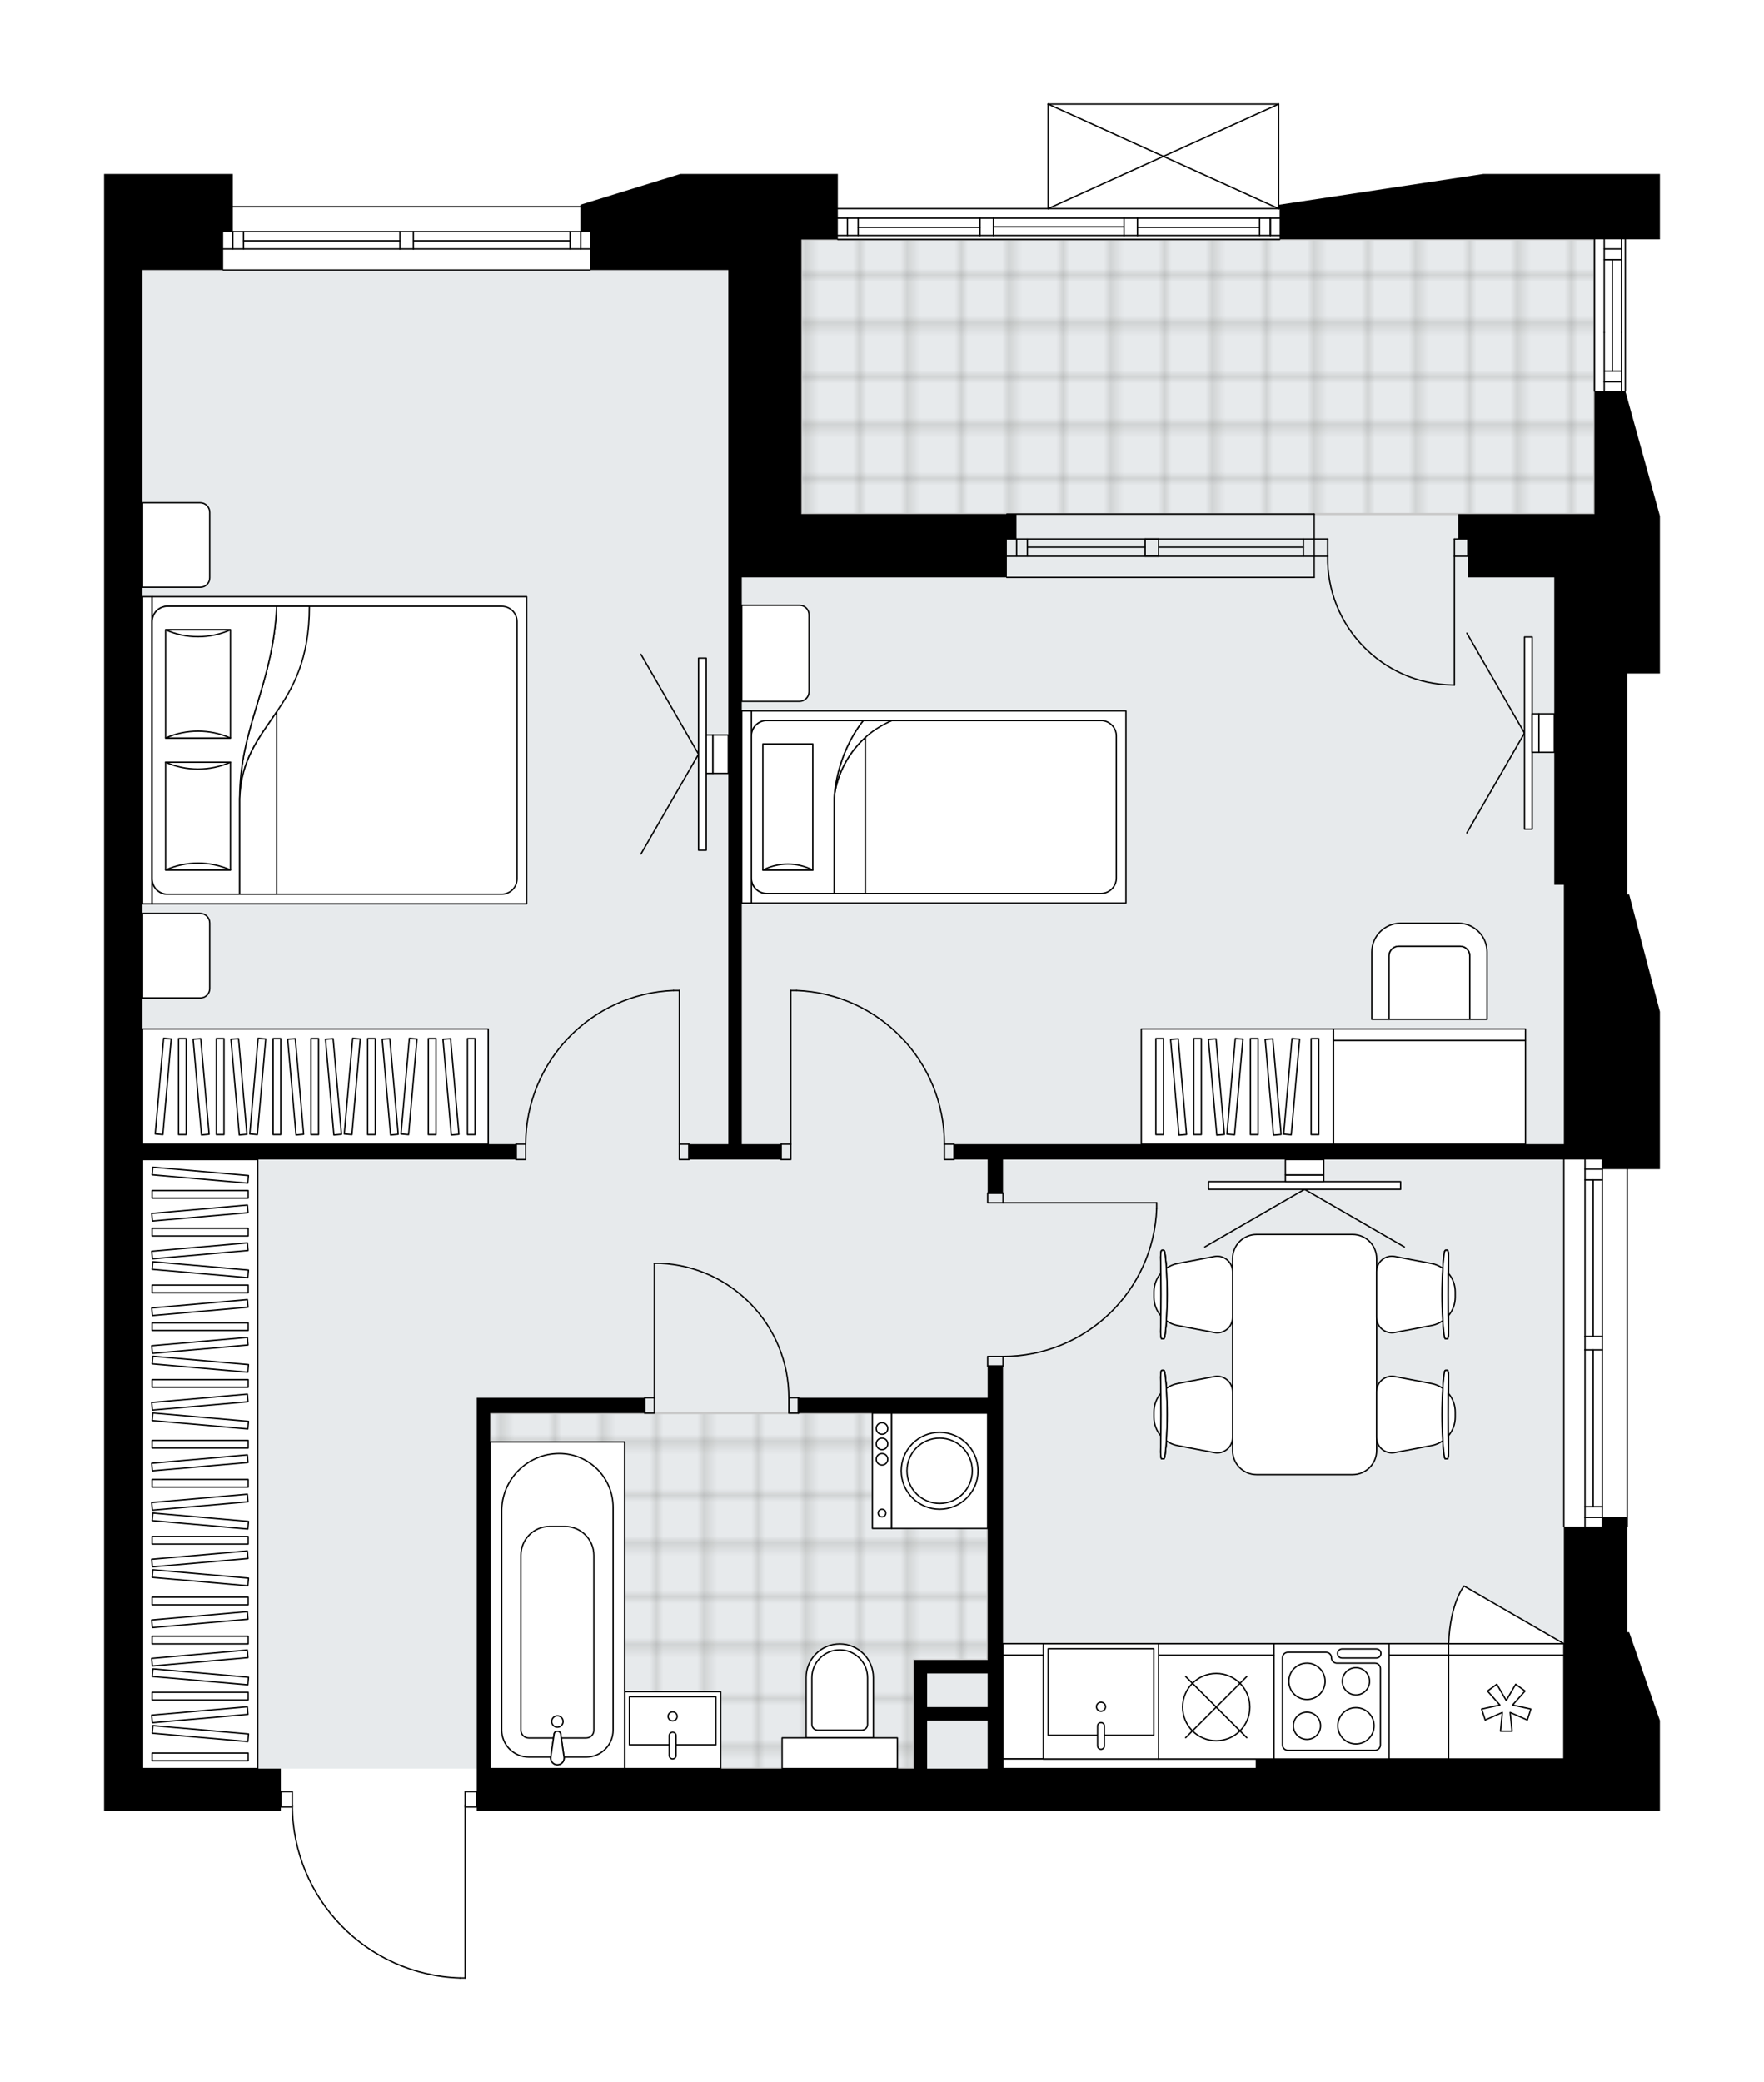 <svg xmlns="http://www.w3.org/2000/svg" xmlns:xlink="http://www.w3.org/1999/xlink" height="2000px" id="Layer_1" style="enable-background:new 0 0 1694.85 2000;" version="1.1" viewBox="0 0 1694.85 2000" width="1694.85px" x="0px" y="0px" xml:space="preserve">
<style type="text/css">
	.st0{fill:none;}
	.st1{opacity:0.25;fill:none;stroke:#12100B;stroke-width:0.4;stroke-miterlimit:10;}
	.st2{fill:#FFFFFF;}
	.st3{fill:#E7EAEC;}
	.st4{fill:url(#SVGID_1_);stroke:#C8C8C8;stroke-width:2;stroke-linecap:round;stroke-linejoin:round;stroke-miterlimit:10;}
	
		.st5{fill:url(#SVGID_00000096745478259002581070000000414578073839971506_);stroke:#C8C8C8;stroke-width:2;stroke-linecap:round;stroke-linejoin:round;stroke-miterlimit:10;}
	.st6{fill:none;stroke:#000000;stroke-width:1.3;stroke-linecap:round;stroke-linejoin:round;stroke-miterlimit:10;}
	.st7{fill:#FFFFFF;stroke:#000000;stroke-width:1.3;stroke-linecap:round;stroke-linejoin:round;stroke-miterlimit:10;}
	.st8{fill:none;stroke:#000000;stroke-width:1.3;stroke-linecap:round;stroke-linejoin:round;}
	.st9{fill:none;stroke:#000000;stroke-width:1.3;stroke-linecap:round;stroke-linejoin:round;stroke-dasharray:10.421,10.421;}
	.st10{font-family:'Arial-BoldMT';}
	.st11{font-size:96.727px;}
	.st12{font-size:81.846px;}
	.st13{font-family:'ArialMT';}
	.st14{font-size:40px;}
</style>
<pattern height="14.57" id="New_Pattern_Swatch_2" patternUnits="userSpaceOnUse" style="overflow:visible;" viewBox="7.49 -22.06 14.57 14.57" width="14.57" x="-2645.19" y="-24.66">
	<g>
		<rect class="st0" height="14.57" width="14.57" x="7.49" y="-22.06" />
		<g>
			<rect class="st1" height="7.29" width="7.29" x="14.77" y="-7.49" />
		</g>
		<g>
			<rect class="st1" height="7.29" width="7.29" x="0.2" y="-7.49" />
		</g>
		<g>
			<rect class="st1" height="7.29" width="7.29" x="22.06" y="-14.77" />
		</g>
		<g>
			<rect class="st1" height="7.29" width="7.29" x="7.49" y="-14.77" />
			<rect class="st1" height="7.29" width="7.29" x="14.77" y="-22.06" />
		</g>
		<g>
			<rect class="st1" height="7.29" width="7.29" x="0.2" y="-22.06" />
		</g>
		<g>
			<rect class="st1" height="7.29" width="7.29" x="22.06" y="-29.35" />
		</g>
		<g>
			<rect class="st1" height="7.29" width="7.29" x="7.49" y="-29.35" />
		</g>
	</g>
</pattern>
<path class="st2" d="M1425.07,167.1h169.79v62.75h-32.57v0  v145.79c0,0.3-0.21,0.54-0.48,0.62l33.05,119.34v151.33h-31.37v212.23h1.85l29.53,112.58v142.1v9.23h-30.72v343.41  c0,0.36-0.29,0.65-0.65,0.65v100.7h1.85l29.53,84.89v86.74h-92.27H1207.3h-612.7H458.03v-3.04H447.6V1900  c0,0.36-0.29,0.65-0.65,0.65h-4.84c-0.01,0-0.01,0-0.02,0c-43.61-1.29-84.36-19.24-114.76-50.54  c-29.81-30.7-46.47-70.99-47.1-113.69h-10.45c0,0,0,0,0,0v3.04H100v-40.6v-295.28V849.93V517.74V259.37V167.1h114.42h9.23v30.72  h334.03v-1.2l95.97-29.53h116.27h35.06v32.57c0,0,0,0,0,0h201.43V100c0,0,0-0.01,0-0.01c0-0.04,0.01-0.07,0.02-0.11  c0.01-0.05,0.01-0.1,0.03-0.15c0,0,0,0,0-0.01c0.01-0.02,0.03-0.04,0.04-0.06c0.03-0.05,0.06-0.1,0.1-0.14  c0.03-0.03,0.06-0.04,0.1-0.07c0.04-0.02,0.07-0.05,0.11-0.07c0.05-0.02,0.1-0.02,0.15-0.03c0.03,0,0.05-0.02,0.08-0.02h0.02  c0,0,0,0,0,0h221.42c0,0,0,0,0.01,0h0.01c0.03,0,0.05,0.01,0.08,0.02c0.06,0.01,0.11,0.01,0.16,0.03c0.04,0.02,0.07,0.04,0.11,0.07  c0.03,0.02,0.07,0.04,0.1,0.07c0.04,0.04,0.07,0.09,0.1,0.14c0.01,0.02,0.03,0.04,0.04,0.06c0,0,0,0,0,0.01  c0.02,0.05,0.02,0.1,0.03,0.15c0.01,0.04,0.02,0.07,0.02,0.11c0,0,0,0.01,0,0.01v96.61L1425.07,167.1z" id="background" />
<g id="floor">
	<polygon class="st3" points="136.91,1698.86 1502.58,1698.86 1502.58,493.75 1531.92,493.75 1531.92,229.84 769.91,229.84    769.91,259.37 136.91,259.37  " />
	<pattern id="SVGID_1_" patternTransform="matrix(6.511 0 0 6.511 28840.893 31628.727)" xlink:href="#New_Pattern_Swatch_2">
	</pattern>
	<polygon class="st4" points="1531.92,229.85 769.91,229.85 769.91,493.75 1531.92,493.75  " />
	
		<pattern id="SVGID_00000025420249713656148580000012166619332561736340_" patternTransform="matrix(6.511 0 0 6.511 28840.893 31628.727)" xlink:href="#New_Pattern_Swatch_2">
	</pattern>
	
		<polygon points="   877.99,1698.86 877.99,1594.59 948.93,1594.59 948.93,1357.44 470.94,1357.44 470.94,1698.86  " style="fill:url(#SVGID_00000025420249713656148580000012166619332561736340_);stroke:#C8C8C8;stroke-width:2;stroke-linecap:round;stroke-linejoin:round;stroke-miterlimit:10;" />
	<g id="LINE_00000070803889321140919620000012121136389831397270_">
		<line class="st6" x1="1229.44" x2="804.98" y1="230.03" y2="230.03" />
	</g>
	<g id="LINE_00000015356932057234993470000014793718689513170623_">
		<line class="st6" x1="1220.54" x2="1220.54" y1="226.15" y2="209.54" />
	</g>
	<g id="LINE_00000165955714145655106130000009943752870011553967_">
		<line class="st6" x1="814.21" x2="814.21" y1="226.15" y2="209.54" />
	</g>
	<g id="LINE_00000146500231423715399010000010562780368022030004_">
		<line class="st6" x1="1092.88" x2="1210.21" y1="218.31" y2="218.31" />
	</g>
	<g id="LINE_00000065057031306761790360000010486653643623319737_">
		<line class="st6" x1="824.54" x2="941.55" y1="218.31" y2="218.31" />
	</g>
	<g id="LINE_00000024696264983082724690000000033467799168739732_">
		<line class="st6" x1="824.54" x2="824.54" y1="209.54" y2="226.15" />
	</g>
	<g id="LINE_00000021079642403019701390000001141539803381730463_">
		<line class="st6" x1="1220.54" x2="1220.54" y1="226.15" y2="209.54" />
	</g>
	<g id="LINE_00000037656475704569770120000010938466566832066996_">
		<line class="st6" x1="1210.21" x2="1210.21" y1="209.54" y2="226.15" />
	</g>
	<g id="LINE_00000034075249959644192690000007826738476305788033_">
		<line class="st6" x1="1079.96" x2="1079.96" y1="226.15" y2="209.54" />
	</g>
	<g id="LINE_00000018209218485216800380000018209072563090651034_">
		<line class="st6" x1="1079.96" x2="1092.88" y1="209.54" y2="209.54" />
	</g>
	<g id="LINE_00000050647528922562001310000001071927922921832586_">
		<line class="st6" x1="1092.88" x2="1092.88" y1="209.54" y2="226.15" />
	</g>
	<g id="LINE_00000119098944804822450240000010282038406134395799_">
		<line class="st6" x1="1092.88" x2="1079.96" y1="226.15" y2="226.15" />
	</g>
	<g id="LINE_00000117668336104088014600000007911666971638808971_">
		<line class="st6" x1="804.98" x2="1229.44" y1="200.32" y2="200.32" />
	</g>
	<g id="LINE_00000160148228253302822240000010510653214649760384_">
		<line class="st6" x1="941.55" x2="941.55" y1="226.15" y2="209.54" />
	</g>
	<g id="LINE_00000118399085754168677180000014947485095040680843_">
		<line class="st6" x1="941.55" x2="954.46" y1="209.54" y2="209.54" />
	</g>
	<g id="LINE_00000152240343674023086820000012642347598606614406_">
		<line class="st6" x1="954.46" x2="954.46" y1="209.54" y2="226.15" />
	</g>
	<g id="LINE_00000106834122615789081180000007901568652796110265_">
		<line class="st6" x1="954.46" x2="941.55" y1="226.15" y2="226.15" />
	</g>
	<g id="LINE_00000003816302643250545280000003845911083776590750_">
		<line class="st6" x1="954.46" x2="1079.96" y1="217.85" y2="217.85" />
	</g>
	<g id="LWPOLYLINE_00000005961932461207401830000013788927760853774216_">
		<line class="st6" x1="941.55" x2="804.98" y1="226.15" y2="226.15" />
	</g>
	<g id="LWPOLYLINE_00000095296565144275078780000001321198213643916966_">
		<line class="st6" x1="954.46" x2="1079.96" y1="226.15" y2="226.15" />
	</g>
	<g id="LWPOLYLINE_00000102535820080552758990000009134611423649756334_">
		<line class="st6" x1="1092.88" x2="1229.44" y1="226.15" y2="226.15" />
	</g>
	<g id="LWPOLYLINE_00000178911186233445839700000001232216249334564480_">
		<line class="st6" x1="941.55" x2="804.98" y1="209.54" y2="209.54" />
	</g>
	<g id="LWPOLYLINE_00000183957145201413002510000000607456246651831976_">
		<line class="st6" x1="954.46" x2="1079.96" y1="209.54" y2="209.54" />
	</g>
	<g id="LWPOLYLINE_00000044877744730832936020000006089676414297995142_">
		<line class="st6" x1="1092.88" x2="1229.44" y1="209.54" y2="209.54" />
	</g>
	<g id="LINE_00000043450996367985557790000010687678579394927495_">
		<line class="st6" x1="566.91" x2="214.42" y1="259.37" y2="259.37" />
	</g>
	<g id="LINE_00000052094026328439670180000001148809863667674004_">
		<line class="st6" x1="214.42" x2="384.21" y1="222.46" y2="222.46" />
	</g>
	<g id="LINE_00000168083317971896031810000011016610117412616361_">
		<line class="st6" x1="397.12" x2="566.91" y1="222.46" y2="222.46" />
	</g>
	<g id="LINE_00000107564363875499797710000004491625145467610766_">
		<line class="st6" x1="558.01" x2="558.01" y1="239.07" y2="222.46" />
	</g>
	<g id="LINE_00000083779525709057852100000013110442723768907657_">
		<line class="st6" x1="223.65" x2="223.65" y1="239.07" y2="222.46" />
	</g>
	<g id="LINE_00000011744377520274216020000016249108973385346441_">
		<line class="st6" x1="214.42" x2="384.21" y1="239.07" y2="239.07" />
	</g>
	<g id="LINE_00000049910682705204753000000008896386329633779595_">
		<line class="st6" x1="397.12" x2="566.91" y1="239.07" y2="239.07" />
	</g>
	<g id="LINE_00000135651437770044672650000012372849090970907282_">
		<line class="st6" x1="397.12" x2="547.68" y1="231.23" y2="231.23" />
	</g>
	<g id="LINE_00000132060225356287495720000001849246585713344937_">
		<line class="st6" x1="233.98" x2="384.21" y1="231.23" y2="231.23" />
	</g>
	<g id="LINE_00000131365955089385139840000002975191714555629456_">
		<line class="st6" x1="233.98" x2="233.98" y1="222.46" y2="239.07" />
	</g>
	<g id="LINE_00000101794766454488901320000014824316604776687516_">
		<line class="st6" x1="558.01" x2="558.01" y1="239.07" y2="222.46" />
	</g>
	<g id="LINE_00000142869606749461661740000005019047354835053186_">
		<line class="st6" x1="547.68" x2="547.68" y1="222.46" y2="239.07" />
	</g>
	<g id="LINE_00000117654270298623739300000002825487994128215704_">
		<line class="st6" x1="384.21" x2="384.21" y1="239.07" y2="222.46" />
	</g>
	<g id="LINE_00000015345865298658868460000014503270912663740050_">
		<line class="st6" x1="384.21" x2="397.12" y1="222.46" y2="222.46" />
	</g>
	<g id="LINE_00000080171857074487222490000004896799403449477045_">
		<line class="st6" x1="397.12" x2="397.12" y1="222.46" y2="239.07" />
	</g>
	<g id="LINE_00000034792029260122827610000003799345384355371677_">
		<line class="st6" x1="397.12" x2="384.21" y1="239.07" y2="239.07" />
	</g>
	<g id="LINE_00000054258158204218223630000001682982817861384356_">
		<line class="st6" x1="214.42" x2="566.91" y1="198.47" y2="198.47" />
	</g>
	<g id="LINE_00000067934974805115370160000002768115764830902204_">
		<line class="st6" x1="1531.92" x2="1531.92" y1="375.64" y2="229.85" />
	</g>
	<g id="LINE_00000099644502005893813570000016070910218625783964_">
		<line class="st6" x1="1557.94" x2="1557.94" y1="229.85" y2="319.35" />
	</g>
	<g id="LINE_00000047053073818896249170000012454755960785790870_">
		<line class="st6" x1="1557.94" x2="1557.94" y1="319.35" y2="375.64" />
	</g>
	<g id="LINE_00000121984514901642294580000004054628311019621530_">
		<line class="st6" x1="1541.33" x2="1557.94" y1="366.74" y2="366.74" />
	</g>
	<g id="LINE_00000180343933103199177280000009264935572425240453_">
		<line class="st6" x1="1541.33" x2="1557.94" y1="239.07" y2="239.07" />
	</g>
	<g id="LINE_00000083063181725080276120000011672103362691859887_">
		<line class="st6" x1="1541.33" x2="1541.33" y1="229.85" y2="319.35" />
	</g>
	<g id="LINE_00000156546009196488687270000008512185385853652656_">
		<line class="st6" x1="1541.33" x2="1541.33" y1="319.35" y2="375.64" />
	</g>
	<g id="LINE_00000052076085062394847990000017139488071743593886_">
		<line class="st6" x1="1549.17" x2="1549.17" y1="319.35" y2="356.41" />
	</g>
	<g id="LINE_00000011734331705501164360000006522686655821415049_">
		<line class="st6" x1="1549.17" x2="1549.17" y1="249.41" y2="319.35" />
	</g>
	<g id="LINE_00000014633881088922972190000011249225490692653986_">
		<line class="st6" x1="1557.94" x2="1541.33" y1="249.41" y2="249.41" />
	</g>
	<g id="LINE_00000071531335170048090070000007804860692406456751_">
		<line class="st6" x1="1541.33" x2="1557.94" y1="366.74" y2="366.74" />
	</g>
	<g id="LINE_00000166646160767611101660000009904806005400582556_">
		<line class="st6" x1="1557.94" x2="1541.33" y1="356.41" y2="356.41" />
	</g>
	<g id="LINE_00000144304481936268696750000003696553364766277804_">
		<line class="st6" x1="1561.63" x2="1561.63" y1="229.85" y2="375.64" />
	</g>
	<g id="LINE_00000155124022353661370930000010859354778075311529_">
		<line class="st6" x1="1262.66" x2="967.38" y1="534.35" y2="534.35" />
	</g>
	<g id="LINE_00000039123753849941991650000016037744817754395035_">
		<line class="st6" x1="1262.66" x2="967.38" y1="517.74" y2="517.74" />
	</g>
	<g id="LINE_00000044878541389331532110000008188218392064551042_">
		<line class="st6" x1="1252.33" x2="1113.18" y1="525.59" y2="525.59" />
	</g>
	<g id="LINE_00000176004140383689220060000002841020723413374633_">
		<line class="st6" x1="976.74" x2="976.74" y1="534.35" y2="517.74" />
	</g>
	<g id="LINE_00000165222284312581156040000012558547438737187995_">
		<line class="st6" x1="1252.33" x2="1252.33" y1="534.35" y2="517.74" />
	</g>
	<g id="LINE_00000154408010066607556370000013615440706564531604_">
		<line class="st6" x1="1262.66" x2="967.38" y1="554.65" y2="554.65" />
	</g>
	<g id="LINE_00000017478074716511167760000003969574250125701821_">
		<line class="st6" x1="967.38" x2="1262.66" y1="493.75" y2="493.75" />
	</g>
	<g id="LINE_00000054953174555646078210000014875920620608683673_">
		<line class="st6" x1="987.08" x2="987.08" y1="534.36" y2="517.76" />
	</g>
	<g id="LINE_00000059302536420110259210000010547377219646136490_">
		<line class="st6" x1="1262.66" x2="1262.66" y1="554.65" y2="493.75" />
	</g>
	<g id="LINE_00000134235442661813896370000000996813203973361804_">
		<line class="st6" x1="1100.26" x2="1100.26" y1="534.35" y2="517.74" />
	</g>
	<g id="LINE_00000036930290203119102550000000431465613463225226_">
		<line class="st6" x1="1100.26" x2="1113.18" y1="517.74" y2="517.74" />
	</g>
	<g id="LINE_00000180332051753451699040000003930639367233512072_">
		<line class="st6" x1="1113.18" x2="1113.18" y1="517.74" y2="534.35" />
	</g>
	<g id="LINE_00000168104602437754361240000012048348946880972473_">
		<line class="st6" x1="1113.18" x2="1100.26" y1="534.35" y2="534.35" />
	</g>
	<g id="LINE_00000118365053567461688840000012360675726936927420_">
		<line class="st6" x1="1100.26" x2="987.08" y1="525.59" y2="525.59" />
	</g>
	<g id="LINE_00000088825807720860558390000012408214339163865527_">
		<line class="st6" x1="1502.58" x2="1502.58" y1="1466.47" y2="1113.84" />
	</g>
	<g id="LINE_00000181805538429313592820000012685712989756773534_">
		<line class="st6" x1="1539.49" x2="1539.49" y1="1113.84" y2="1283.77" />
	</g>
	<g id="LINE_00000111153805501383586680000009187899107686316684_">
		<line class="st6" x1="1539.49" x2="1539.49" y1="1296.69" y2="1466.47" />
	</g>
	<g id="LINE_00000004537154860403288650000007123220723587484052_">
		<line class="st6" x1="1522.88" x2="1539.49" y1="1457.58" y2="1457.58" />
	</g>
	<g id="LINE_00000176012033969725603960000016003779767296246696_">
		<line class="st6" x1="1522.88" x2="1539.49" y1="1123.06" y2="1123.06" />
	</g>
	<g id="LINE_00000134954132294893801450000013915125159825040261_">
		<line class="st6" x1="1522.88" x2="1522.88" y1="1113.84" y2="1283.77" />
	</g>
	<g id="LINE_00000121243480757765517360000010893866486415776156_">
		<line class="st6" x1="1522.88" x2="1522.88" y1="1296.69" y2="1466.47" />
	</g>
	<g id="LINE_00000080176481464275052230000010522026172219256210_">
		<line class="st6" x1="1530.72" x2="1530.72" y1="1296.69" y2="1447.24" />
	</g>
	<g id="LINE_00000042717976966140702640000012151987367713820040_">
		<line class="st6" x1="1530.72" x2="1530.72" y1="1133.4" y2="1283.77" />
	</g>
	<g id="LINE_00000040566194696558711050000018193705658530416021_">
		<line class="st6" x1="1539.49" x2="1522.88" y1="1133.4" y2="1133.4" />
	</g>
	<g id="LINE_00000011749846204124162400000000284422841719153548_">
		<line class="st6" x1="1522.88" x2="1539.49" y1="1457.58" y2="1457.58" />
	</g>
	<g id="LINE_00000098906590719411279280000015931136438652669363_">
		<line class="st6" x1="1539.49" x2="1522.88" y1="1447.24" y2="1447.24" />
	</g>
	<g id="LINE_00000035495808770165753360000005757924174579547034_">
		<line class="st6" x1="1522.88" x2="1539.49" y1="1283.77" y2="1283.77" />
	</g>
	<g id="LINE_00000103965626997579643930000002881167153589883042_">
		<line class="st6" x1="1539.49" x2="1539.49" y1="1283.77" y2="1296.69" />
	</g>
	<g id="LINE_00000154391271565737766080000014778452419128127666_">
		<line class="st6" x1="1539.49" x2="1522.88" y1="1296.69" y2="1296.69" />
	</g>
	<g id="LINE_00000096025464821567016900000006222305033052776093_">
		<line class="st6" x1="1522.88" x2="1522.88" y1="1296.69" y2="1283.77" />
	</g>
	<g id="LINE_00000098186205972390628760000006808649974697108895_">
		<line class="st6" x1="1563.48" x2="1563.48" y1="1113.84" y2="1466.47" />
	</g>
	<g id="LWPOLYLINE_00000010284337156482084010000015133042927880748429_">
		<rect class="st6" height="14.76" width="11.07" x="269.79" y="1721" />
	</g>
	<g id="LWPOLYLINE_00000123403173775197073630000001711697840098955178_">
		<rect class="st6" height="14.76" width="11.07" x="446.95" y="1721" />
	</g>
	<g id="LWPOLYLINE_00000161631958318318331290000013977486379065589146_">
		<path class="st6" d="M442.12,1900c-89.82-2.66-161.25-76.24-161.26-166.09" />
	</g>
	<g id="LINE_00000087374777430882408560000007454064329476737162_">
		<line class="st6" x1="446.95" x2="446.95" y1="1733.91" y2="1900" />
	</g>
	<g id="LINE_00000124122561835909749050000012995896716784864680_">
		<line class="st6" x1="446.95" x2="442.12" y1="1900" y2="1900" />
	</g>
	<g id="LWPOLYLINE_00000011741014977020771100000002314524978613106617_">
		<rect class="st6" height="14.76" width="9.23" x="619.51" y="1342.68" />
	</g>
	<g id="LWPOLYLINE_00000013157251420251165820000004198675600124016768_">
		<rect class="st6" height="14.76" width="9.23" x="757.92" y="1342.68" />
	</g>
	<g id="LINE_00000137091670486792198250000016337096993920508814_">
		<line class="st6" x1="619.51" x2="619.51" y1="1342.68" y2="1357.44" />
	</g>
	<g id="LINE_00000032634990772267125080000004807086167628095892_">
		<line class="st6" x1="767.15" x2="767.15" y1="1342.68" y2="1357.44" />
	</g>
	<g id="LINE_00000137831993908338848600000009271998226776181135_">
		<line class="st6" x1="628.73" x2="628.73" y1="1342.68" y2="1213.49" />
	</g>
	<g id="ARC_00000090292144883381193490000016675318808339941564_">
		<path class="st6" d="M634.27,1213.49c69.13,3.07,123.6,59.99,123.65,129.18" />
	</g>
	<g id="LINE_00000121273637086580256180000009680960232616560002_">
		<line class="st6" x1="628.73" x2="634.27" y1="1213.49" y2="1213.49" />
	</g>
	<g id="LWPOLYLINE_00000121257177583848374820000003559407973690700171_">
		<rect class="st6" height="14.76" width="9.23" x="652.73" y="1099.07" />
	</g>
	<g id="LWPOLYLINE_00000068643498555403655530000008397442987018603174_">
		<rect class="st6" height="14.76" width="9.23" x="495.86" y="1099.07" />
	</g>
	<g id="LINE_00000055695534205697992000000016229364991822110898_">
		<line class="st6" x1="661.95" x2="661.95" y1="1099.07" y2="1113.84" />
	</g>
	<g id="LINE_00000034051832225574782590000005943219647752906402_">
		<line class="st6" x1="495.86" x2="495.86" y1="1099.07" y2="1113.84" />
	</g>
	<g id="LINE_00000111180722924664435880000010799690434735006094_">
		<line class="st6" x1="652.73" x2="652.73" y1="1099.07" y2="951.43" />
	</g>
	<g id="LINE_00000055709363047220595630000011240226819138452135_">
		<line class="st6" x1="647.19" x2="652.73" y1="951.43" y2="951.43" />
	</g>
	<g id="ARC_00000163788725108339454270000015037918561955807654_">
		<path class="st6" d="M505.09,1099.07c0.04-79.39,62.78-144.57,142.1-147.64" />
	</g>
	<g id="LWPOLYLINE_00000101064061030109571240000003027736931970174337_">
		<rect class="st6" height="14.76" width="9.23" x="750.54" y="1099.07" />
	</g>
	<g id="LWPOLYLINE_00000102510704396383081030000007479296630858967982_">
		<rect class="st6" height="14.76" width="9.23" x="907.4" y="1099.07" />
	</g>
	<g id="LINE_00000076590784197966736180000016925414047284864128_">
		<line class="st6" x1="750.54" x2="750.54" y1="1099.07" y2="1113.84" />
	</g>
	<g id="LINE_00000000218739002503076460000008078415468845930635_">
		<line class="st6" x1="916.63" x2="916.63" y1="1099.07" y2="1113.84" />
	</g>
	<g id="LINE_00000011033285117426038200000015778871309562411697_">
		<line class="st6" x1="759.76" x2="759.76" y1="1099.07" y2="951.43" />
	</g>
	<g id="LINE_00000148656077570124813590000017458607941783719580_">
		<line class="st6" x1="765.3" x2="759.76" y1="951.43" y2="951.43" />
	</g>
	<g id="ARC_00000049906198508723068890000008352913886650517130_">
		<path class="st6" d="M765.3,951.43c79.33,3.07,142.06,68.25,142.1,147.64" />
	</g>
	<g id="LWPOLYLINE_00000053505763007516804660000001995324752939900827_">
		<rect class="st6" height="9.23" width="14.76" x="948.93" y="1146.13" />
	</g>
	<g id="LWPOLYLINE_00000062871160079894097650000018110830371758348210_">
		<rect class="st6" height="9.23" width="14.76" x="948.93" y="1303" />
	</g>
	<g id="LINE_00000111899404063165899210000005368774190780866991_">
		<line class="st6" x1="963.69" x2="948.93" y1="1146.13" y2="1146.13" />
	</g>
	<g id="LINE_00000099623434612636416970000009733694643949126314_">
		<line class="st6" x1="963.69" x2="948.93" y1="1312.23" y2="1312.23" />
	</g>
	<g id="LINE_00000163777897068653689970000007728146788162793658_">
		<line class="st6" x1="963.69" x2="1111.33" y1="1155.36" y2="1155.36" />
	</g>
	<g id="LINE_00000101819577416146721910000009314903098193681296_">
		<line class="st6" x1="1111.33" x2="1111.33" y1="1160.9" y2="1155.36" />
	</g>
	<g id="ARC_00000011746050506998428710000012461513334016808609_">
		<path class="st6" d="M1111.33,1160.9c-3.07,79.33-68.25,142.06-147.64,142.1" />
	</g>
	<g id="ARC_00000140010257600246574680000004500894271642556588_">
		<path class="st6" d="M1275.58,534.35c-1.01,67.28,52.71,122.63,119.99,123.63c0.6,0.01,1.21,0.01,1.81,0.01" />
	</g>
	<g id="LINE_00000172405404351342106050000006396059606399283362_">
		<line class="st6" x1="1397.38" x2="1397.38" y1="534.35" y2="658" />
	</g>
	<g id="LINE_00000069397636971058813350000014160111953870922407_">
		<line class="st6" x1="1262.66" x2="1275.58" y1="534.35" y2="534.35" />
	</g>
	<g id="LINE_00000085940961769005333930000006640887328550929297_">
		<line class="st6" x1="1275.58" x2="1275.58" y1="534.35" y2="517.74" />
	</g>
	<g id="LINE_00000044865405348272155760000003994219205037436821_">
		<line class="st6" x1="1275.58" x2="1262.66" y1="517.74" y2="517.74" />
	</g>
	<g id="LINE_00000017480010347687470760000010557644157726173596_">
		<line class="st6" x1="1410.3" x2="1397.38" y1="517.74" y2="517.74" />
	</g>
	<g id="LINE_00000148651356303284657140000016072966958711156409_">
		<line class="st6" x1="1397.38" x2="1397.38" y1="517.74" y2="534.35" />
	</g>
	<g id="LINE_00000161633600658828011270000011928584923286927775_">
		<line class="st6" x1="1397.38" x2="1410.3" y1="534.35" y2="534.35" />
	</g>
	<g id="LINE_00000133492304065497803610000007568522918598609044_">
		<line class="st6" x1="1410.3" x2="1410.3" y1="517.74" y2="534.35" />
	</g>
	<g id="LINE_00000041974449346272469750000001340021749744349879_">
		<line class="st6" x1="1007.06" x2="1228.52" y1="100" y2="100" />
	</g>
	<g id="LINE_00000029034147149430642270000001330695242540079232_">
		<line class="st6" x1="1228.52" x2="1228.52" y1="100" y2="200.36" />
	</g>
	<g id="LINE_00000005986708107997634480000008824748489850474151_">
		<line class="st6" x1="1007.06" x2="1007.06" y1="200.36" y2="100" />
	</g>
	<g id="LWPOLYLINE_00000178185236866741083970000002519071040225343899_">
		<line class="st6" x1="1228.52" x2="1007.06" y1="200.36" y2="100" />
	</g>
	<g id="LWPOLYLINE_00000127034873288825257740000004831606940334503049_">
		<line class="st6" x1="1007.06" x2="1228.52" y1="200.36" y2="100" />
	</g>
	<polygon points="566.91,259.37 653.65,259.37 699.79,259.37 699.79,554.65 699.79,1099.07 661.95,1099.07 661.95,1113.84    750.54,1113.84 750.54,1099.07 712.7,1099.07 712.7,554.65 769.91,554.65 967.38,554.65 967.38,517.74 976.61,517.74    976.61,493.75 769.91,493.75 769.91,259.37 769.91,230.03 804.98,230.03 804.98,167.1 769.91,167.1 653.65,167.1 557.68,196.63    557.68,222.46 566.91,222.46  " />
	<polygon points="269.79,1698.86 136.91,1698.86 136.91,1403.58 136.91,1113.84 495.86,1113.84 495.86,1099.07 136.91,1099.07    136.91,849.93 136.91,517.74 136.91,259.37 214.42,259.37 214.42,222.46 223.65,222.46 223.65,167.1 214.42,167.1 100,167.1    100,259.37 100,517.74 100,849.93 100,1403.58 100,1698.86 100,1739.46 269.79,1739.46  " />
	<polygon points="1228.52,196.71 1228.52,200.32 1229.44,200.32 1229.44,229.85 1425.07,229.85 1594.85,229.85 1594.85,167.1    1425.07,167.1  " />
	<path d="M1563.48,1567.83v-101.5v-9.23h-23.99v9.23h-36.91v186.39v36.91H1207.3v9.23H963.69v-386.63h-14.76v30.45H767.15v14.76   h181.78v237.15h-58.13h-12.92v104.27H594.59H470.94v-341.42h148.56v-14.76H470.94h-12.92v356.18v40.6h136.57h612.7h295.28h92.27   v-86.74l-29.53-84.89H1563.48z M890.79,1607.51h58.13v32.3h-58.13V1607.51z M890.79,1698.86v-46.14h58.13v46.14H890.79z" />
	<polygon points="1531.92,375.64 1531.92,493.75 1401.07,493.75 1401.07,517.74 1410.3,517.74 1410.3,554.65 1493.35,554.65    1493.35,849.93 1502.58,849.93 1502.58,859.16 1502.58,971.73 1502.58,1099.07 916.63,1099.07 916.63,1113.84 948.93,1113.84    948.93,1146.13 963.69,1146.13 963.69,1113.84 1502.58,1113.84 1539.49,1113.84 1539.49,1123.06 1594.85,1123.06 1594.85,1113.84    1594.85,971.73 1565.32,859.16 1563.48,859.16 1563.48,646.93 1594.85,646.93 1594.85,495.6 1561.63,375.64  " />
</g>
<g id="mebel">
	<g>
		<path class="st7" d="M201.5,949.55v-62.92c0-5.1-4.13-9.23-9.23-9.23h-55.36v81.2h55.54C197.45,958.61,201.5,954.55,201.5,949.55z    " />
		<path class="st7" d="M201.5,555.04v-62.92c0-5.1-4.13-9.23-9.23-9.23h-55.36v81.2h55.54C197.45,564.09,201.5,560.04,201.5,555.04z    " />
		<g>
			
				<rect class="st7" height="9.23" transform="matrix(4.524853e-11 -1 1 4.524853e-11 -579.14 862.187)" width="295.03" x="-5.99" y="716.05" />
			
				<rect class="st7" height="359.87" transform="matrix(4.504514e-11 -1 1 4.504514e-11 -394.591 1046.737)" width="295.03" x="178.56" y="540.73" />
			<path class="st7" d="M146.14,844.19V597.14c0-8.15,6.61-14.76,14.76-14.76h321.12c8.15,0,14.76,6.61,14.76,14.76v247.04     c0,8.15-6.61,14.76-14.76,14.76H160.9C152.75,858.95,146.14,852.34,146.14,844.19z" />
			<path class="st7" d="M265.87,582.38c-3.78,77.16-35.58,115.41-35.6,184.89c2.51-74.35,67.12-82.28,66.98-184.89L265.87,582.38z" />
			<g>
				<path class="st7" d="M265.87,582.38c-3.78,77.16-35.58,115.41-35.6,184.89l0,91.69H160.9c-8.15,0-14.76-6.61-14.76-14.76V597.14      c0-8.15,6.61-14.76,14.76-14.76L265.87,582.38L265.87,582.38z" />
			</g>
			
				<rect class="st7" height="62.32" transform="matrix(4.589113e-11 -1 1 4.589113e-11 -593.687 974.174)" width="103.53" x="138.48" y="752.77" />
			<path class="st7" d="M221.4,732.16c-19.57,8.77-42.74,8.77-62.32,0H221.4z" />
			<path class="st7" d="M159.09,835.7c19.57-8.77,42.74-8.77,62.32,0H159.09z" />
			
				<rect class="st7" height="62.32" transform="matrix(4.511975e-11 -1 1 4.511975e-11 -466.702 847.189)" width="103.93" x="138.28" y="625.79" />
			<path class="st7" d="M221.4,604.98c-19.57,8.8-42.74,8.8-62.32,0H221.4z" />
			<path class="st7" d="M159.09,708.91c19.57-8.8,42.74-8.8,62.32,0H159.09z" />
			<g>
				<path class="st7" d="M230.27,767.26v91.69h35.6V683.76C249.08,708.59,231.56,729.25,230.27,767.26z" />
			</g>
		</g>
	</g>
	<g>
		
			<rect class="st7" height="369.1" transform="matrix(4.481730e-11 1 -1 4.481730e-11 1672.443 -122.065)" width="184.55" x="804.98" y="590.64" />
		<path class="st7" d="M721.93,843.47V706.91c0-8.16,6.61-14.77,14.77-14.77h321.11c8.16,0,14.77,6.61,14.77,14.77v136.56    c0,8.16-6.61,14.77-14.77,14.77H736.7C728.54,858.24,721.93,851.62,721.93,843.47z" />
		
			<rect class="st7" height="9.23" transform="matrix(4.481730e-11 1 -1 4.481730e-11 1492.507 57.871)" width="184.55" x="625.04" y="770.58" />
		<path class="st7" d="M831.45,708.3v149.94h-29.97v-91.82C803.05,749.11,811.97,725.67,831.45,708.3L831.45,708.3z" />
		<path class="st7" d="M829.42,692.14c-26.94,34.04-27.93,74.28-27.93,74.28c1.57-17.31,10.49-40.75,29.97-58.12    c0,0,9.44-9.36,25.51-16.16H829.42z" />
		<g>
			<path class="st7" d="M801.48,858.24v-91.82c0,0,1-40.23,27.93-74.28H736.7c-8.16,0-14.77,6.61-14.77,14.77v136.56     c0,8.16,6.61,14.77,14.77,14.77H801.48z" />
		</g>
		<path class="st7" d="M777.3,590.47v73.99c0,5.1-4.13,9.23-9.23,9.23H712.7v-92.27h55.54C773.24,581.41,777.3,585.47,777.3,590.47z    " />
		
			<rect class="st7" height="47.95" transform="matrix(4.514593e-11 1 -1 4.514593e-11 1532.149 18.229)" width="121.2" x="696.36" y="751.22" />
		<path class="st7" d="M780.93,835.79c-15.06-7.67-32.88-7.67-47.95,0H780.93z" />
	</g>
	<g>
		<g>
			<g>
				<g>
					<path class="st7" d="M1334.63,979.12v-60.9c0-5.1,4.13-9.23,9.23-9.23h59.06c5.1,0,9.23,4.13,9.23,9.23v60.9h16.61V914.5       c0-15.28-12.38-27.66-27.66-27.66h-55.41c-15.28,0-27.66,12.38-27.66,27.66v64.61H1334.63z" />
				</g>
				<path class="st7" d="M1402.92,908.99h-59.06c-5.1,0-9.23,4.13-9.23,9.23v60.9h77.51v-60.9      C1412.14,913.12,1408.01,908.99,1402.92,908.99z" />
			</g>
		</g>
		<g>
			
				<rect class="st7" height="99.66" transform="matrix(-1 -2.165842e-10 2.165842e-10 -1 2746.782 2098.49)" width="184.55" x="1281.12" y="999.42" />
			
				<rect class="st7" height="11.07" transform="matrix(-1 -2.165842e-10 2.165842e-10 -1 2746.782 1987.76)" width="184.55" x="1281.12" y="988.34" />
		</g>
	</g>
	<g>
		
			<rect class="st7" height="99.66" transform="matrix(-1 -2.326418e-11 2.326418e-11 -1 2355.459 3279.504)" width="428.16" x="963.65" y="1589.92" />
		
			<rect class="st7" height="11.07" transform="matrix(-1 -2.326418e-11 2.326418e-11 -1 2355.459 3168.774)" width="428.16" x="963.65" y="1578.85" />
	</g>
	<g>
		<path class="st7" d="M1184.28,1393.43v-184.55c0-12.74,10.33-23.07,23.07-23.07h92.23c12.74,0,23.07,10.33,23.07,23.07v184.55    c0,12.74-10.33,23.07-23.07,23.07h-92.23C1194.61,1416.5,1184.28,1406.17,1184.28,1393.43z" />
		<g>
			<g id="LINE_00000004517153499399828010000006796969311772837047_">
				<path class="st7" d="M1387.47,1281.85c-2.81-22.34-2.81-54.4,0-76.74c0.32-2.58,0.81-4.08,1.32-4.08h0.13h1.82      c0.55,0,0.99,2.89,0.99,6.46c-0.38,23.93-0.38,48.05,0,71.97c0,3.57-0.45,6.46-0.99,6.46h-1.82h-0.13      C1388.28,1285.93,1387.8,1284.43,1387.47,1281.85z" />
			</g>
			<g id="LINE_00000093888963604700998070000007992522797508865437_">
				<path class="st7" d="M1387.47,1281.85c-2.81-22.34-2.81-54.4,0-76.74c0.32-2.58,0.81-4.08,1.32-4.08h0.13h1.82      c0.55,0,0.99,2.89,0.99,6.46c-0.38,23.93-0.38,48.05,0,71.97c0,3.57-0.45,6.46-0.99,6.46h-1.82h-0.13      C1388.28,1285.93,1387.8,1284.43,1387.47,1281.85z" />
			</g>
			<g id="LINE_00000183940987669971810640000002196947264314162052_">
				<path class="st7" d="M1387.47,1281.85c-2.81-22.34-2.81-54.4,0-76.74c0.32-2.58,0.81-4.08,1.32-4.08h0.13h1.82      c0.55,0,0.99,2.89,0.99,6.46c-0.38,23.93-0.38,48.05,0,71.97c0,3.57-0.45,6.46-0.99,6.46h-1.82h-0.13      C1388.28,1285.93,1387.8,1284.43,1387.47,1281.85z" />
			</g>
			<path class="st7" d="M1391.62,1263.88c4.11-4.86,6.56-11.11,6.56-17.85v-5.09c0-6.75-2.45-13-6.56-17.85     C1391.5,1236.68,1391.5,1250.28,1391.62,1263.88z" />
			<path class="st7" d="M1375.68,1273.22c3.92-0.75,7.46-2.38,10.57-4.55c-1.13-16.01-1.13-34.37,0-50.38     c-3.11-2.17-6.65-3.8-10.57-4.55l-35.56-6.79c-9.1-1.74-17.53,5.24-17.53,14.5v44.04c0,9.26,8.43,16.24,17.53,14.5     L1375.68,1273.22z" />
		</g>
		<g>
			<g id="LINE_00000147914692342444951200000006063273592225786043_">
				<path class="st7" d="M1387.47,1397.2c-2.81-22.34-2.81-54.4,0-76.74c0.32-2.58,0.81-4.08,1.32-4.08h0.13h1.82      c0.55,0,0.99,2.89,0.99,6.46c-0.38,23.93-0.38,48.05,0,71.97c0,3.57-0.45,6.46-0.99,6.46h-1.82h-0.13      C1388.28,1401.27,1387.8,1399.78,1387.47,1397.2z" />
			</g>
			<g id="LINE_00000072252926790831486330000016742779605461079741_">
				<path class="st7" d="M1387.47,1397.2c-2.81-22.34-2.81-54.4,0-76.74c0.32-2.58,0.81-4.08,1.32-4.08h0.13h1.82      c0.55,0,0.99,2.89,0.99,6.46c-0.38,23.93-0.38,48.05,0,71.97c0,3.57-0.45,6.46-0.99,6.46h-1.82h-0.13      C1388.28,1401.27,1387.8,1399.78,1387.47,1397.2z" />
			</g>
			<g id="LINE_00000049196940373486540400000005069069572140208307_">
				<path class="st7" d="M1387.47,1397.2c-2.81-22.34-2.81-54.4,0-76.74c0.32-2.58,0.81-4.08,1.32-4.08h0.13h1.82      c0.55,0,0.99,2.89,0.99,6.46c-0.38,23.93-0.38,48.05,0,71.97c0,3.57-0.45,6.46-0.99,6.46h-1.82h-0.13      C1388.28,1401.27,1387.8,1399.78,1387.47,1397.2z" />
			</g>
			<path class="st7" d="M1391.62,1379.22c4.11-4.86,6.56-11.11,6.56-17.85v-5.09c0-6.75-2.45-13-6.56-17.85     C1391.5,1352.03,1391.5,1365.63,1391.62,1379.22z" />
			<path class="st7" d="M1375.68,1388.56c3.92-0.75,7.46-2.38,10.57-4.55c-1.13-16.01-1.13-34.37,0-50.38     c-3.11-2.17-6.65-3.8-10.57-4.55l-35.56-6.79c-9.1-1.74-17.53,5.24-17.53,14.5v44.04c0,9.26,8.43,16.24,17.53,14.5     L1375.68,1388.56z" />
		</g>
		<g>
			<g id="LINE_00000150803604476533488730000009891722202722577317_">
				<path class="st7" d="M1119.4,1320.46c2.81,22.34,2.81,54.4,0,76.74c-0.32,2.58-0.81,4.08-1.32,4.08h-0.13h-1.82      c-0.55,0-1-2.89-1-6.46c0.38-23.93,0.38-48.05,0-71.97c0-3.57,0.45-6.46,1-6.46h1.82h0.13      C1118.59,1316.38,1119.07,1317.88,1119.4,1320.46z" />
			</g>
			<g id="LINE_00000005228704173907087210000003224146806289989812_">
				<path class="st7" d="M1119.4,1320.46c2.81,22.34,2.81,54.4,0,76.74c-0.32,2.58-0.81,4.08-1.32,4.08h-0.13h-1.82      c-0.55,0-1-2.89-1-6.46c0.38-23.93,0.38-48.05,0-71.97c0-3.57,0.45-6.46,1-6.46h1.82h0.13      C1118.59,1316.38,1119.07,1317.88,1119.4,1320.46z" />
			</g>
			<g id="LINE_00000114766069047137314180000012434649280100014209_">
				<path class="st7" d="M1119.4,1320.46c2.81,22.34,2.81,54.4,0,76.74c-0.32,2.58-0.81,4.08-1.32,4.08h-0.13h-1.82      c-0.55,0-1-2.89-1-6.46c0.38-23.93,0.38-48.05,0-71.97c0-3.57,0.45-6.46,1-6.46h1.82h0.13      C1118.59,1316.38,1119.07,1317.88,1119.4,1320.46z" />
			</g>
			<path class="st7" d="M1115.25,1338.43c-4.11,4.86-6.56,11.11-6.56,17.85v5.09c0,6.75,2.45,13,6.56,17.85     C1115.37,1365.63,1115.37,1352.03,1115.25,1338.43z" />
			<path class="st7" d="M1131.19,1329.09c-3.92,0.75-7.46,2.38-10.57,4.55c1.13,16.01,1.13,34.37,0,50.38     c3.11,2.17,6.65,3.8,10.57,4.55l35.56,6.79c9.1,1.74,17.53-5.24,17.53-14.5v-44.04c0-9.26-8.43-16.24-17.53-14.5L1131.19,1329.09     z" />
		</g>
		<g>
			<g id="LINE_00000106110278718919066640000009481648808727865226_">
				<path class="st7" d="M1119.4,1205.11c2.81,22.34,2.81,54.4,0,76.74c-0.32,2.58-0.81,4.08-1.32,4.08h-0.13h-1.82      c-0.55,0-1-2.89-1-6.46c0.38-23.93,0.38-48.05,0-71.97c0-3.57,0.45-6.46,1-6.46h1.82h0.13      C1118.59,1201.04,1119.07,1202.53,1119.4,1205.11z" />
			</g>
			<g id="LINE_00000145761742467894539320000014471411514640400573_">
				<path class="st7" d="M1119.4,1205.11c2.81,22.34,2.81,54.4,0,76.74c-0.32,2.58-0.81,4.08-1.32,4.08h-0.13h-1.82      c-0.55,0-1-2.89-1-6.46c0.38-23.93,0.38-48.05,0-71.97c0-3.57,0.45-6.46,1-6.46h1.82h0.13      C1118.59,1201.04,1119.07,1202.53,1119.4,1205.11z" />
			</g>
			<g id="LINE_00000119080326489156978620000015445961849480039850_">
				<path class="st7" d="M1119.4,1205.11c2.81,22.34,2.81,54.4,0,76.74c-0.32,2.58-0.81,4.08-1.32,4.08h-0.13h-1.82      c-0.55,0-1-2.89-1-6.46c0.38-23.93,0.38-48.05,0-71.97c0-3.57,0.45-6.46,1-6.46h1.82h0.13      C1118.59,1201.04,1119.07,1202.53,1119.4,1205.11z" />
			</g>
			<path class="st7" d="M1115.25,1223.09c-4.11,4.86-6.56,11.11-6.56,17.85v5.09c0,6.75,2.45,13,6.56,17.85     C1115.37,1250.28,1115.37,1236.68,1115.25,1223.09z" />
			<path class="st7" d="M1131.19,1213.75c-3.92,0.75-7.46,2.38-10.57,4.55c1.13,16.01,1.13,34.37,0,50.38     c3.11,2.17,6.65,3.8,10.57,4.55l35.56,6.79c9.1,1.74,17.53-5.24,17.53-14.5v-44.04c0-9.26-8.43-16.24-17.53-14.5L1131.19,1213.75     z" />
		</g>
	</g>
	<g>
		<g>
			<g id="LINE_00000087407542187645311460000013907349280761126334_">
				<line class="st7" x1="1464.74" x2="1409.38" y1="704.14" y2="800.03" />
			</g>
			<g id="LINE_00000063614558338676290600000002748804046297159596_">
				<line class="st7" x1="1464.74" x2="1409.38" y1="704.14" y2="608.24" />
			</g>
		</g>
		<rect class="st7" height="184.55" width="7.38" x="1464.74" y="611.86" />
		
			<rect class="st7" height="36.91" transform="matrix(-1 -1.224647e-16 1.224647e-16 -1 2950.709 1408.275)" width="6.46" x="1472.13" y="685.68" />
		<rect class="st7" height="36.91" width="14.76" x="1478.58" y="685.68" />
	</g>
	<g>
		<g>
			<g id="LINE_00000027585313074402405860000015437583798029707162_">
				<line class="st7" x1="1253.43" x2="1349.33" y1="1142.44" y2="1197.81" />
			</g>
			<g id="LINE_00000070826989261372314200000007370285290310970516_">
				<line class="st7" x1="1253.43" x2="1157.54" y1="1142.44" y2="1197.81" />
			</g>
		</g>
		
			<rect class="st7" height="184.55" transform="matrix(4.336804e-11 -1 1 4.336804e-11 114.683 2392.185)" width="7.38" x="1249.74" y="1046.48" />
		
			<rect class="st7" height="36.91" transform="matrix(-4.027019e-11 1 -1 -4.027019e-11 2385.265 -121.603)" width="6.46" x="1250.2" y="1113.38" />
		
			<rect class="st7" height="36.91" transform="matrix(5.014484e-11 -1 1 5.014484e-11 132.215 2374.653)" width="14.76" x="1246.05" y="1102.76" />
	</g>
	<g>
		<g>
			<g id="LINE_00000111184501937652211210000017077268850787803535_">
				<line class="st7" x1="671.18" x2="615.82" y1="724.44" y2="820.33" />
			</g>
			<g id="LINE_00000181056681599313422670000004830076763536262581_">
				<line class="st7" x1="671.18" x2="615.82" y1="724.44" y2="628.54" />
			</g>
		</g>
		<rect class="st7" height="184.55" width="7.38" x="671.18" y="632.16" />
		
			<rect class="st7" height="36.91" transform="matrix(-1 -1.224647e-16 1.224647e-16 -1 1363.584 1448.876)" width="6.46" x="678.56" y="705.98" />
		<rect class="st7" height="36.91" width="14.76" x="685.02" y="705.98" />
	</g>
	<g>
		<rect class="st7" height="585.02" width="110.73" x="136.91" y="1113.84" />
		<g>
			<rect class="st7" height="7.33" width="92.27" x="146.14" y="1143.58" />
			<rect class="st7" height="7.33" width="92.27" x="146.14" y="1179.92" />
			<rect class="st7" height="7.33" width="92.27" x="146.14" y="1234.42" />
			<rect class="st7" height="7.33" width="92.27" x="146.14" y="1270.76" />
			<rect class="st7" height="7.33" width="92.27" x="146.14" y="1325.26" />
			
				<rect class="st7" height="7.33" transform="matrix(0.996 0.087 -0.087 0.996 99.138 -12.461)" width="92.27" x="146.14" y="1125.42" />
			
				<rect class="st7" height="7.33" transform="matrix(0.996 0.087 -0.087 0.996 107.055 -12.116)" width="92.27" x="146.14" y="1216.25" />
			
				<rect class="st7" height="7.33" transform="matrix(0.996 0.087 -0.087 0.996 114.972 -11.77)" width="92.27" x="146.14" y="1307.09" />
			
				<rect class="st7" height="7.33" transform="matrix(0.996 -0.087 0.087 0.996 -100.841 21.193)" width="92.27" x="146.14" y="1161.75" />
			
				<rect class="st7" height="7.33" transform="matrix(0.996 -0.087 0.087 0.996 -104.008 21.331)" width="92.27" x="146.14" y="1198.09" />
			
				<rect class="st7" height="7.33" transform="matrix(0.996 -0.087 0.087 0.996 -108.758 21.538)" width="92.27" x="146.14" y="1252.59" />
			
				<rect class="st7" height="7.33" transform="matrix(0.996 -0.087 0.087 0.996 -111.925 21.677)" width="92.27" x="146.14" y="1288.92" />
			
				<rect class="st7" height="7.33" transform="matrix(0.996 0.087 -0.087 0.996 119.722 -11.563)" width="92.27" x="146.14" y="1361.59" />
			
				<rect class="st7" height="7.33" transform="matrix(0.996 -0.087 0.087 0.996 -116.675 21.884)" width="92.27" x="146.14" y="1343.43" />
			<rect class="st7" height="7.33" width="92.27" x="146.14" y="1383.61" />
			<rect class="st7" height="7.33" width="92.27" x="146.14" y="1421.16" />
			
				<rect class="st7" height="7.33" transform="matrix(0.996 -0.087 0.087 0.996 -121.76 22.106)" width="92.27" x="146.14" y="1401.77" />
			<rect class="st7" height="7.33" width="92.27" x="146.14" y="1475.87" />
			
				<rect class="st7" height="7.33" transform="matrix(0.996 0.087 -0.087 0.996 128.099 -11.197)" width="92.27" x="146.14" y="1457.71" />
			
				<rect class="st7" height="7.33" transform="matrix(0.996 -0.087 0.087 0.996 -125.052 22.25)" width="92.27" x="146.14" y="1439.54" />
			
				<rect class="st7" height="7.33" transform="matrix(0.996 0.087 -0.087 0.996 132.849 -10.989)" width="92.27" x="146.14" y="1512.21" />
			
				<rect class="st7" height="7.33" transform="matrix(0.996 -0.087 0.087 0.996 -129.802 22.457)" width="92.27" x="146.14" y="1494.04" />
			<rect class="st7" height="7.33" width="92.27" x="146.14" y="1534.22" />
			<rect class="st7" height="7.33" width="92.27" x="146.14" y="1571.78" />
			
				<rect class="st7" height="7.33" transform="matrix(0.996 -0.087 0.087 0.996 -134.887 22.679)" width="92.27" x="146.14" y="1552.39" />
			<rect class="st7" height="7.33" width="92.27" x="146.14" y="1625.61" />
			
				<rect class="st7" height="7.33" transform="matrix(0.996 0.087 -0.087 0.996 141.149 -10.627)" width="92.27" x="146.14" y="1607.44" />
			
				<rect class="st7" height="7.33" transform="matrix(0.996 -0.087 0.087 0.996 -138.102 22.82)" width="92.27" x="146.14" y="1589.27" />
			
				<rect class="st7" height="7.33" transform="matrix(0.996 0.087 -0.087 0.996 145.899 -10.42)" width="92.27" x="146.14" y="1661.94" />
			
				<rect class="st7" height="7.33" transform="matrix(0.996 -0.087 0.087 0.996 -142.852 23.027)" width="92.27" x="146.14" y="1643.78" />
			<rect class="st7" height="7.33" width="92.27" x="146.14" y="1683.96" />
		</g>
	</g>
	<rect class="st7" height="9.28" width="243.49" x="963.65" y="1689.58" />
	<g>
		
			<rect class="st7" height="73.82" transform="matrix(-1 -8.948854e-11 8.948854e-11 -1 1292.54 3323.898)" width="92.28" x="600.13" y="1625.04" />
		
			<rect class="st7" height="46.14" transform="matrix(-1 -9.019686e-11 9.019686e-11 -1 1292.578 3305.934)" width="83.05" x="604.77" y="1629.9" />
		<path class="st7" d="M646.29,1663.91L646.29,1663.91c1.8,0,3.26,1.46,3.26,3.26v19.13c0,1.8-1.46,3.26-3.26,3.26l0,0    c-1.8,0-3.26-1.46-3.26-3.26v-19.13C643.03,1665.37,644.49,1663.91,646.29,1663.91z" />
		<circle class="st7" cx="646.29" cy="1648.71" r="4.34" />
	</g>
	<g>
		
			<rect class="st7" height="110.73" transform="matrix(-1 -8.995572e-11 8.995572e-11 -1 2558.549 3268.533)" width="110.73" x="1223.91" y="1578.9" />
		<path class="st7" d="M1326.33,1676.05v-73.2c0-2.89-2.34-5.23-5.23-5.23h-36.6c-2.89,0-5.23-2.34-5.23-5.23l0,0    c0-2.89-2.34-5.23-5.23-5.23h-36.6c-2.89,0-5.23,2.34-5.23,5.23v83.66c0,2.89,2.34,5.23,5.23,5.23h83.66    C1323.99,1681.28,1326.33,1678.93,1326.33,1676.05z" />
		<path class="st7" d="M1289.45,1583.96h32.99c2.41,0,4.36,1.95,4.36,4.36l0,0c0,2.41-1.95,4.36-4.36,4.36h-32.99    c-2.41,0-4.36-1.95-4.36-4.36l0,0C1285.09,1585.91,1287.04,1583.96,1289.45,1583.96z" />
		<circle class="st7" cx="1302.8" cy="1657.75" r="17.43" />
		<circle class="st7" cx="1255.74" cy="1615.04" r="17.43" />
		<circle class="st7" cx="1302.8" cy="1615.04" r="13.07" />
		<circle class="st7" cx="1255.74" cy="1657.75" r="13.07" />
	</g>
	<g>
		
			<rect class="st7" height="99.66" transform="matrix(-1 -8.995572e-11 8.995572e-11 -1 2337.09 3279.606)" width="110.73" x="1113.18" y="1589.97" />
		
			<rect class="st7" height="11.07" transform="matrix(-1 -8.995572e-11 8.995572e-11 -1 2337.09 3168.877)" width="110.73" x="1113.18" y="1578.9" />
		<circle class="st7" cx="1168.55" cy="1639.8" r="32.3" />
		<line class="st7" x1="1139.18" x2="1197.91" y1="1669.16" y2="1610.44" />
		<line class="st7" x1="1139.18" x2="1197.91" y1="1610.44" y2="1669.16" />
	</g>
	<g>
		<rect class="st7" height="99.66" width="110.73" x="1391.85" y="1589.97" />
		<rect class="st7" height="11.07" width="110.73" x="1391.85" y="1578.9" />
		<polygon class="st7" points="1443.47,1644.96 1441.67,1662.87 1452.75,1662.87 1450.96,1644.96 1467.44,1652.2 1470.86,1641.67     1453.27,1637.83 1465.25,1624.39 1456.29,1617.89 1447.21,1633.43 1438.13,1617.89 1429.17,1624.39 1441.15,1637.83     1423.56,1641.67 1426.98,1652.2   " />
		<path class="st7" d="M1502.58,1578.9l-95.89-55.36c0,0-13.36,15.58-14.83,55.36H1502.58z" />
	</g>
	<g>
		
			<rect class="st7" height="110.73" transform="matrix(-1 -9.003211e-11 9.003211e-11 -1 2115.623 3268.533)" width="110.74" x="1002.44" y="1578.9" />
		
			<rect class="st7" height="83.05" transform="matrix(-1 -8.974700e-11 8.974700e-11 -1 2115.661 3250.569)" width="101.5" x="1007.08" y="1583.76" />
		<path class="st7" d="M1057.83,1654.68L1057.83,1654.68c1.8,0,3.26,1.46,3.26,3.26v19.13c0,1.8-1.46,3.26-3.26,3.26h0    c-1.8,0-3.26-1.46-3.26-3.26v-19.13C1054.57,1656.14,1056.03,1654.68,1057.83,1654.68z" />
		<circle class="st7" cx="1057.83" cy="1639.48" r="4.34" />
	</g>
	<g>
		<path class="st7" d="M806.82,1579.15L806.82,1579.15c17.84,0,32.3,14.46,32.3,32.3v57.89h-64.59v-57.89    C774.53,1593.61,788.99,1579.15,806.82,1579.15z" />
		
			<rect class="st7" height="29.53" transform="matrix(-1 5.421105e-13 -5.421105e-13 -1 1613.649 3368.19)" width="110.73" x="751.46" y="1669.33" />
		<path class="st7" d="M806.82,1584.87L806.82,1584.87c14.78,0,26.76,11.98,26.76,26.76v44.78c0,3.06-2.48,5.54-5.54,5.54H785.6    c-3.06,0-5.54-2.48-5.54-5.54v-44.78C780.06,1596.85,792.05,1584.87,806.82,1584.87z" />
	</g>
	<g>
		
			<rect class="st7" height="18.45" transform="matrix(-1.836970e-16 1 -1 -1.836970e-16 2260.232 565.382)" width="110.73" x="792.06" y="1403.58" />
		
			<rect class="st7" height="92.27" transform="matrix(-1.836970e-16 1 -1 -1.836970e-16 2315.597 510.017)" width="110.73" x="847.43" y="1366.67" />
		<g id="CIRCLE_00000164512212478581438360000002768356959248072631_">
			<circle class="st7" cx="902.79" cy="1412.81" r="36.91" />
		</g>
		<g id="CIRCLE_00000063599070636173183690000000810485814031868294_">
			<circle class="st7" cx="902.79" cy="1412.81" r="31.37" />
		</g>
		<g id="CIRCLE_00000109737420597928141910000004725932666494056106_">
			<circle class="st7" cx="847.43" cy="1453.41" r="3.69" />
		</g>
		<g id="CIRCLE_00000035488883407745772370000012955517078515528587_">
			<circle class="st7" cx="847.43" cy="1401.73" r="5.54" />
		</g>
		<g id="CIRCLE_00000126292010905118421620000011380490308859126932_">
			<circle class="st7" cx="847.43" cy="1386.97" r="5.54" />
		</g>
		<g id="CIRCLE_00000114066395143937489890000013411174930232349851_">
			<circle class="st7" cx="847.43" cy="1372.21" r="5.54" />
		</g>
	</g>
	<g>
		
			<rect class="st7" height="313.73" transform="matrix(-1 -1.224647e-16 1.224647e-16 -1 1071.073 3083.984)" width="129.18" x="470.94" y="1385.12" />
		<g id="ARC_00000128468905878909809750000002412362925697519514_">
			<path class="st7" d="M541.91,1687.8c0.09,0.62,0.09,1.24,0,1.86c-0.51,3.52-3.78,5.96-7.3,5.44s-5.96-3.78-5.44-7.3l3.29-22.54     c0.31-1.04,1.13-1.86,2.17-2.17c1.7-0.51,3.5,0.46,4.01,2.17L541.91,1687.8z" />
		</g>
		<path class="st7" d="M508.04,1687.79h21.12l3.29-22.52c0.31-1.04,1.12-1.86,2.17-2.17c1.7-0.51,3.5,0.46,4.01,2.17l3.29,22.52    h21.31c14.27,0,25.84-11.57,25.84-25.84v-214.04c0-28.56-23.15-51.71-51.71-51.71c-30.56,0-55.33,24.77-55.33,55.33v210.24    C482.02,1676.13,493.67,1687.79,508.04,1687.79z" />
		<path class="st7" d="M507.98,1669.46h23.85l0.61-4.2c0.31-1.04,1.12-1.86,2.17-2.17c1.7-0.51,3.5,0.46,4.01,2.17l0.61,4.2h23.98    c4.08,0,7.38-3.31,7.38-7.38V1494.1c0-15.38-12.47-27.85-27.85-27.85h-14.59c-15.29,0-27.68,12.39-27.68,27.68v168.03    C500.47,1666.1,503.84,1669.46,507.98,1669.46z" />
		<g id="ARC_00000045594806257650832440000013752305779458088874_">
			<path class="st7" d="M541.91,1687.8c0.09,0.62,0.09,1.24,0,1.86c-0.51,3.52-3.78,5.96-7.3,5.44s-5.96-3.78-5.44-7.3l3.29-22.54     c0.31-1.04,1.13-1.86,2.17-2.17c1.7-0.51,3.5,0.46,4.01,2.17L541.91,1687.8z" />
		</g>
		<circle class="st7" cx="535.54" cy="1653.64" r="5.48" />
	</g>
	<g>
		
			<rect class="st7" height="184.55" transform="matrix(1.438703e-10 -1 1 1.438703e-10 145.133 2232.55)" width="110.73" x="1133.48" y="951.43" />
		<g>
			
				<rect class="st7" height="7.33" transform="matrix(1.346976e-10 -1 1 1.346976e-10 70.541 2157.958)" width="92.27" x="1068.11" y="1040.04" />
			
				<rect class="st7" height="7.33" transform="matrix(1.347172e-10 -1 1 1.347172e-10 106.876 2194.294)" width="92.27" x="1104.45" y="1040.04" />
			
				<rect class="st7" height="7.33" transform="matrix(1.350325e-10 -1 1 1.350325e-10 161.38 2248.796)" width="92.27" x="1158.95" y="1040.04" />
			
				<rect class="st7" height="7.33" transform="matrix(0.087 -0.996 0.996 0.087 43.737 2135.147)" width="92.27" x="1140.78" y="1040.04" />
			
				<rect class="st7" height="7.33" transform="matrix(-0.087 -0.996 0.996 -0.087 191.377 2262.782)" width="92.27" x="1086.28" y="1040.04" />
			
				<rect class="st7" height="7.33" transform="matrix(-0.087 -0.996 0.996 -0.087 230.879 2298.979)" width="92.27" x="1122.62" y="1040.04" />
			
				<rect class="st7" height="7.33" transform="matrix(0.087 -0.996 0.996 0.087 93.489 2189.443)" width="92.27" x="1195.29" y="1040.04" />
			
				<rect class="st7" height="7.33" transform="matrix(-0.087 -0.996 0.996 -0.087 290.133 2353.274)" width="92.27" x="1177.12" y="1040.04" />
			
				<rect class="st7" height="7.33" transform="matrix(1.345991e-10 -1 1 1.345991e-10 219.725 2307.142)" width="92.27" x="1217.3" y="1040.04" />
		</g>
	</g>
	<g>
		
			<rect class="st7" height="332.19" transform="matrix(1.441332e-10 -1 1 1.441332e-10 -740.704 1346.713)" width="110.73" x="247.64" y="877.61" />
		<g>
			
				<rect class="st7" height="7.33" transform="matrix(1.353478e-10 -1 1 1.353478e-10 -868.494 1218.923)" width="92.27" x="129.08" y="1040.04" />
			
				<rect class="st7" height="7.33" transform="matrix(1.346976e-10 -1 1 1.346976e-10 -832.158 1255.259)" width="92.27" x="165.41" y="1040.04" />
			
				<rect class="st7" height="7.33" transform="matrix(1.346976e-10 -1 1 1.346976e-10 -777.655 1309.762)" width="92.27" x="219.92" y="1040.04" />
			
				<rect class="st7" height="7.33" transform="matrix(1.340466e-10 -1 1 1.340466e-10 -741.32 1346.097)" width="92.27" x="256.25" y="1040.04" />
			
				<rect class="st7" height="7.33" transform="matrix(1.347172e-10 -1 1 1.347172e-10 -686.817 1400.6)" width="92.27" x="310.75" y="1040.04" />
			
				<rect class="st7" height="7.33" transform="matrix(0.087 -0.996 0.996 0.087 -896.377 1109.193)" width="92.27" x="110.91" y="1040.04" />
			
				<rect class="st7" height="7.33" transform="matrix(0.087 -0.996 0.996 0.087 -813.456 1199.686)" width="92.27" x="201.75" y="1040.04" />
			
				<rect class="st7" height="7.33" transform="matrix(0.087 -0.996 0.996 0.087 -730.535 1290.178)" width="92.27" x="292.59" y="1040.04" />
			
				<rect class="st7" height="7.33" transform="matrix(-0.087 -0.996 0.996 -0.087 -829.5 1327.32)" width="92.27" x="147.25" y="1040.04" />
			
				<rect class="st7" height="7.33" transform="matrix(-0.087 -0.996 0.996 -0.087 -789.998 1363.517)" width="92.27" x="183.58" y="1040.04" />
			
				<rect class="st7" height="7.33" transform="matrix(-0.087 -0.996 0.996 -0.087 -730.744 1417.813)" width="92.27" x="238.08" y="1040.04" />
			
				<rect class="st7" height="7.33" transform="matrix(-0.087 -0.996 0.996 -0.087 -691.242 1454.01)" width="92.27" x="274.42" y="1040.04" />
			
				<rect class="st7" height="7.33" transform="matrix(0.087 -0.996 0.996 0.087 -680.782 1344.474)" width="92.27" x="347.09" y="1040.04" />
			
				<rect class="st7" height="7.33" transform="matrix(-0.087 -0.996 0.996 -0.087 -631.989 1508.306)" width="92.27" x="328.92" y="1040.04" />
			
				<rect class="st7" height="7.33" transform="matrix(1.340466e-10 -1 1 1.340466e-10 -628.471 1458.946)" width="92.27" x="369.1" y="1040.04" />
			
				<rect class="st7" height="7.33" transform="matrix(1.345991e-10 -1 1 1.345991e-10 -590.912 1496.505)" width="92.27" x="406.66" y="1040.04" />
			
				<rect class="st7" height="7.33" transform="matrix(-0.087 -0.996 0.996 -0.087 -568.558 1566.429)" width="92.27" x="387.27" y="1040.04" />
		</g>
	</g>
</g>
</svg>